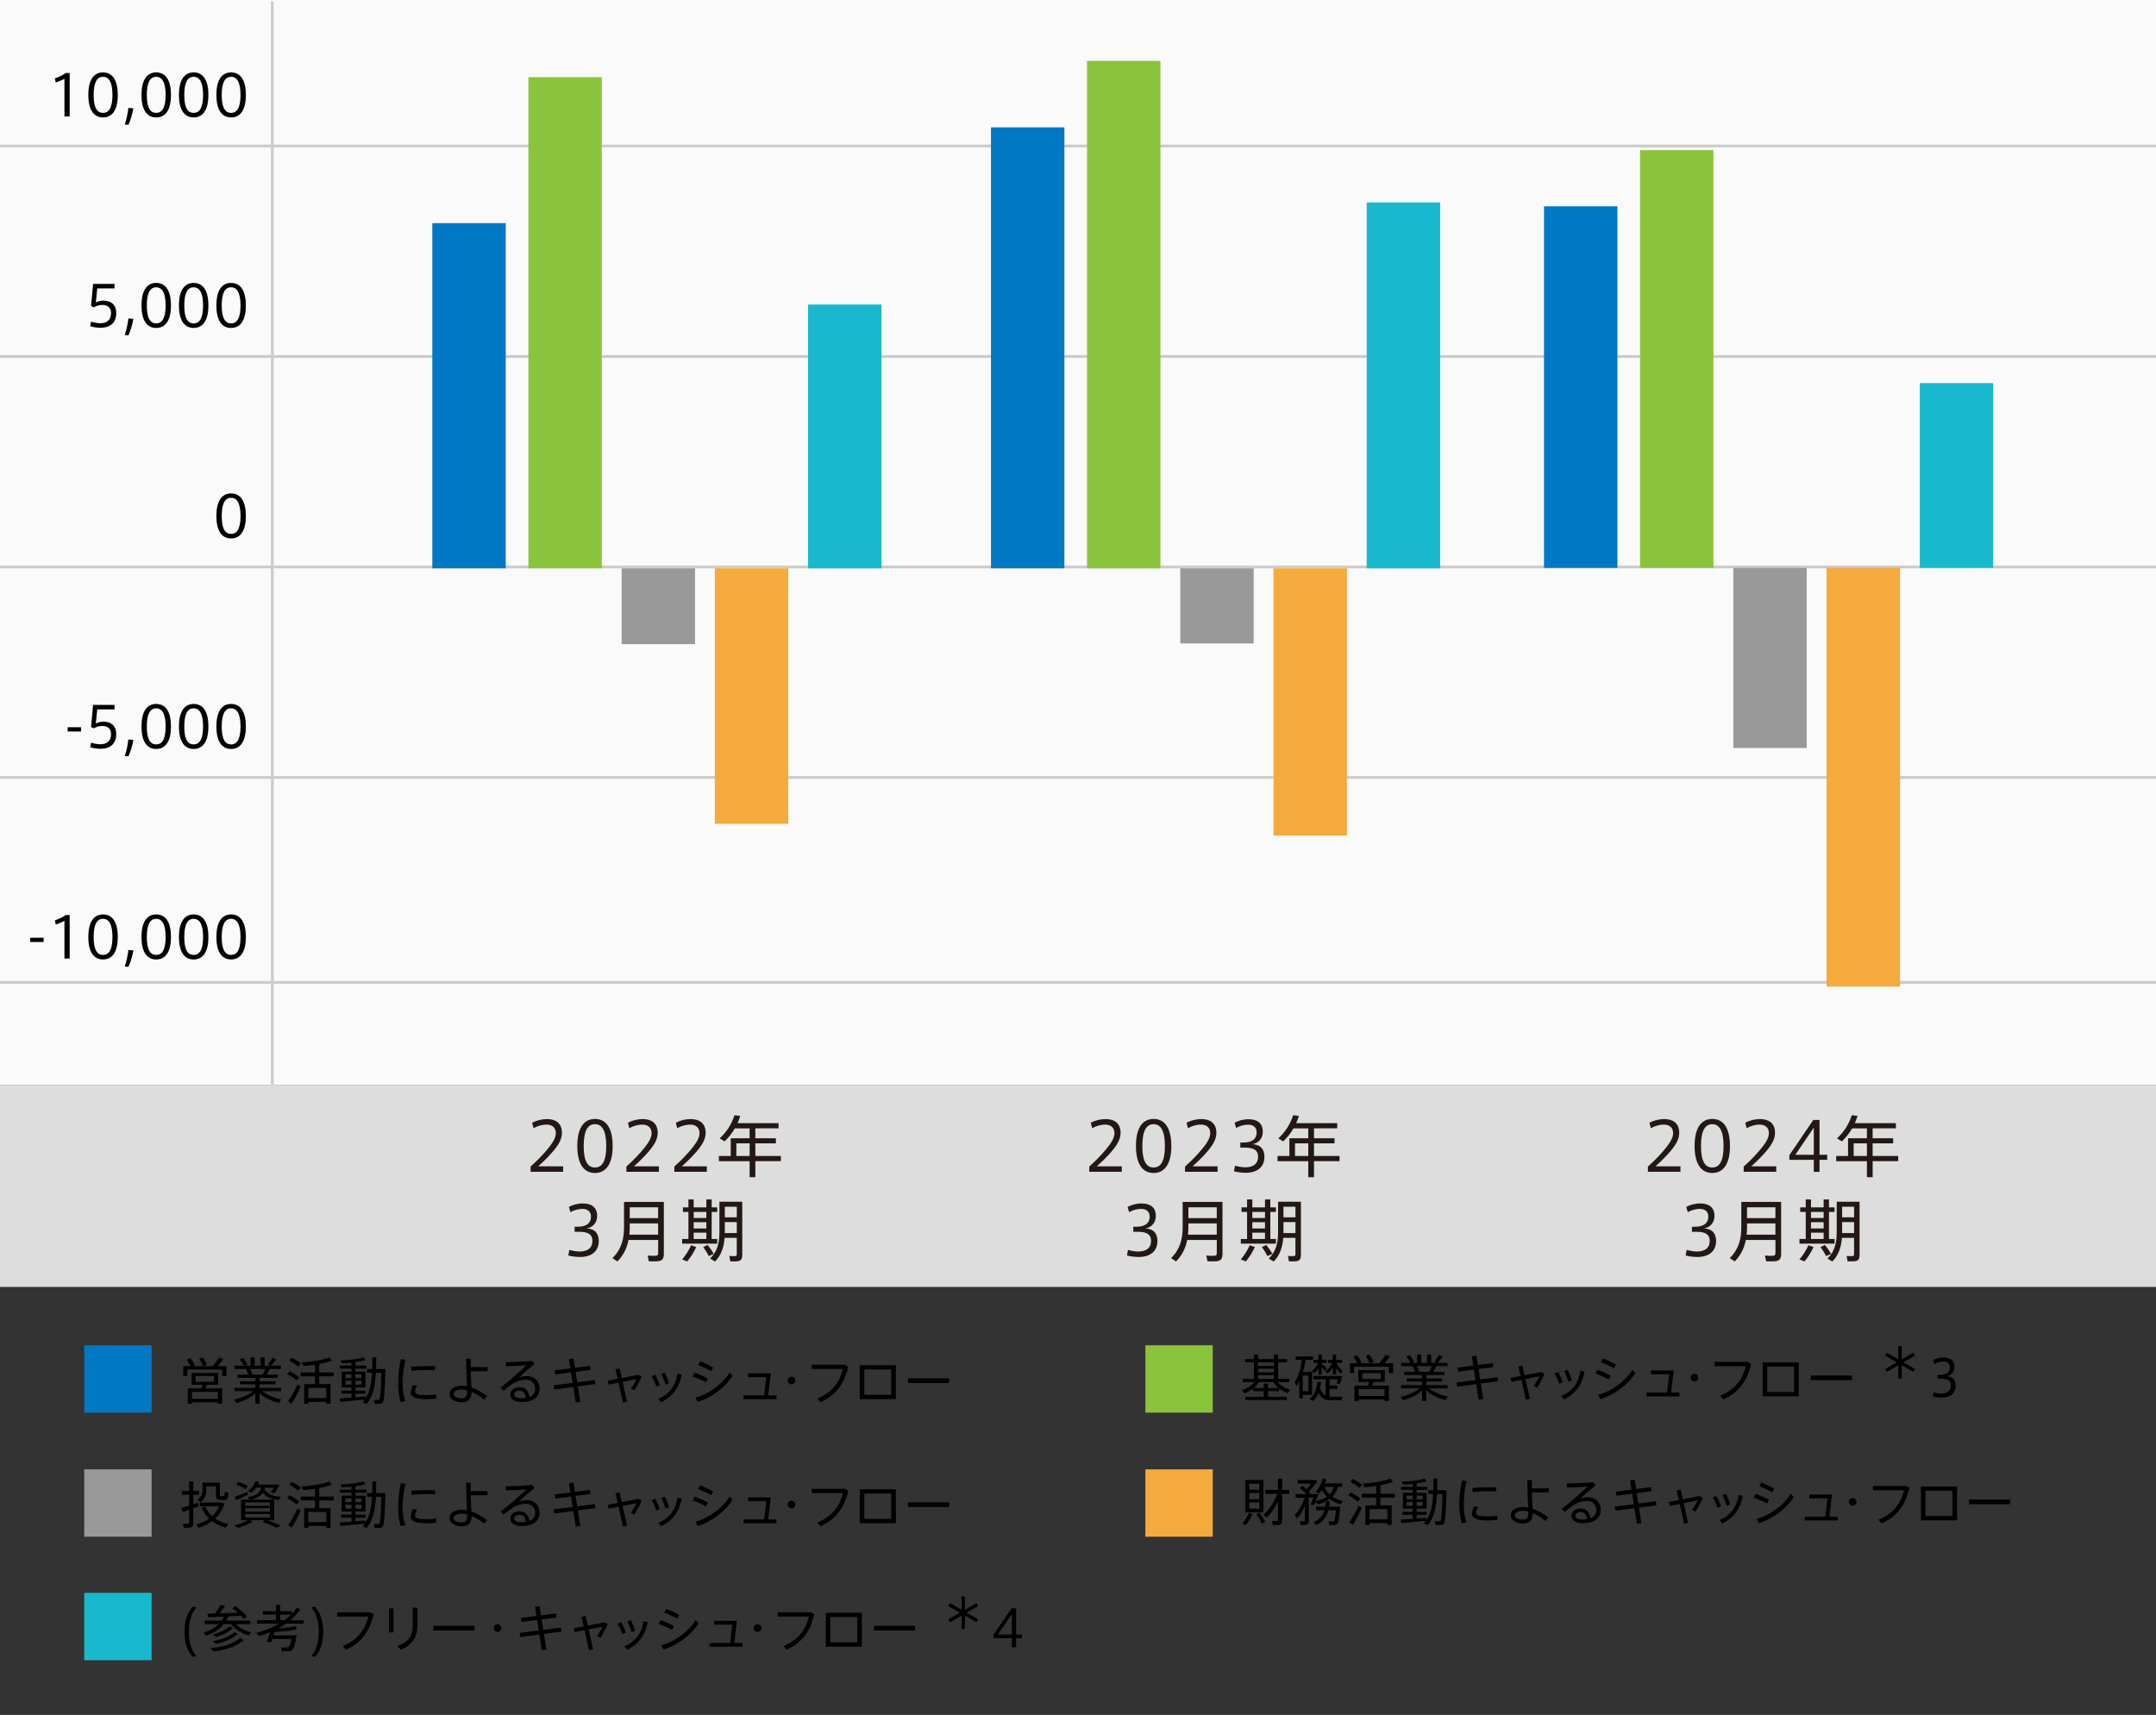 <?xml version="1.0" encoding="UTF-8"?>
<svg xmlns="http://www.w3.org/2000/svg" viewBox="0 0 768 611">
  <rect x="0" y="0" width="768" height="611" fill="#333333" stroke="none"/>
  <defs>
    <style>
      .cls-1 {
        fill: #0078c3;
      }

      .cls-1, .cls-2, .cls-3, .cls-4, .cls-5, .cls-6, .cls-7, .cls-8, .cls-9 {
        stroke-width: 0px;
      }

      .cls-2 {
        fill: #000;
      }

      .cls-3 {
        fill: #ddd;
      }

      .cls-4 {
        fill: #999;
      }

      .cls-5 {
        fill: #231815;
      }

      .cls-10 {
        fill: none;
        stroke: #ccc;
        stroke-miterlimit: 10;
      }

      .cls-6 {
        fill: #fafafa;
      }

      .cls-7 {
        fill: #f5aa3c;
      }

      .cls-8 {
        fill: #8cc33c;
      }

      .cls-9 {
        fill: #19b9cd;
      }
    </style>
  </defs>
  <g id="_レイヤー_3" data-name="レイヤー 3">
    <rect class="cls-6" y="0" width="768" height="386.5"/>
    <line class="cls-10" x1="97" y1=".5" x2="97" y2="423.5"/>
    <line class="cls-10" y1="202" x2="768" y2="202"/>
    <line class="cls-10" y1="127" x2="768" y2="127"/>
    <line class="cls-10" y1="52" x2="768" y2="52"/>
    <line class="cls-10" y1="277" x2="768" y2="277"/>
    <line class="cls-10" y1="350" x2="768" y2="350"/>
    <rect class="cls-3" y="386.5" width="768" height="72"/>
  </g>
  <g id="_240422" data-name="240422">
    <g>
      <path class="cls-2" d="M19.86,29.38l-.32-1.44c1.28-.46,3.06-1.28,3.86-1.92h1.42v15.48h-1.86v-13.42c-.68.38-1.96.94-3.1,1.3Z"/>
      <path class="cls-2" d="M41.96,33.86c0,4.86-1.68,7.98-5.26,7.98s-5.24-3.12-5.24-8,1.64-8.04,5.24-8.04,5.26,3.12,5.26,8.04v.02ZM33.36,33.86c0,4.58,1.26,6.36,3.34,6.36s3.36-1.78,3.36-6.38-1.3-6.48-3.36-6.48-3.34,1.82-3.34,6.48v.02Z"/>
      <path class="cls-2" d="M45.74,44.48l-1.3-.14c.62-1.72,1.14-4.3,1.28-5.88l1.78.14c-.24,1.68-1.06,4.42-1.76,5.88Z"/>
      <path class="cls-2" d="M60.9,33.86c0,4.86-1.68,7.98-5.26,7.98s-5.24-3.12-5.24-8,1.64-8.04,5.24-8.04,5.26,3.12,5.26,8.04v.02ZM52.3,33.86c0,4.58,1.26,6.36,3.34,6.36s3.36-1.78,3.36-6.38-1.3-6.48-3.36-6.48-3.34,1.82-3.34,6.48v.02Z"/>
      <path class="cls-2" d="M74.24,33.86c0,4.86-1.68,7.98-5.26,7.98s-5.24-3.12-5.24-8,1.64-8.04,5.24-8.04,5.26,3.12,5.26,8.04v.02ZM65.64,33.86c0,4.58,1.26,6.36,3.34,6.36s3.36-1.78,3.36-6.38-1.3-6.48-3.36-6.48-3.34,1.82-3.34,6.48v.02Z"/>
      <path class="cls-2" d="M87.58,33.86c0,4.86-1.68,7.98-5.26,7.98s-5.24-3.12-5.24-8,1.64-8.04,5.24-8.04,5.26,3.12,5.26,8.04v.02ZM78.98,33.86c0,4.58,1.26,6.36,3.34,6.36s3.36-1.78,3.36-6.38-1.3-6.48-3.36-6.48-3.34,1.82-3.34,6.48v.02Z"/>
      <path class="cls-2" d="M36.84,107.1c2.44,0,4.56,1.2,4.56,4.48,0,3.52-2.28,5.2-5.56,5.2-1.02,0-2.64-.2-3.68-.54l.28-1.66c.98.36,2.32.58,3.4.58,1.98,0,3.72-.98,3.72-3.6,0-2.18-1.5-2.92-3.16-2.92-1.08,0-2.14.34-2.98.86l-.98-.46.72-7.9h7.64v1.6h-6.16l-.5,5.02c.82-.44,1.88-.66,2.7-.66Z"/>
      <path class="cls-2" d="M45.74,119.48l-1.3-.14c.62-1.72,1.14-4.3,1.28-5.88l1.78.14c-.24,1.68-1.06,4.42-1.76,5.88Z"/>
      <path class="cls-2" d="M60.9,108.86c0,4.86-1.68,7.98-5.26,7.98s-5.24-3.12-5.24-8,1.64-8.04,5.24-8.04,5.26,3.12,5.26,8.04v.02ZM52.3,108.86c0,4.58,1.26,6.36,3.34,6.36s3.36-1.78,3.36-6.38-1.3-6.48-3.36-6.48-3.34,1.82-3.34,6.48v.02Z"/>
      <path class="cls-2" d="M74.24,108.86c0,4.86-1.68,7.98-5.26,7.98s-5.24-3.12-5.24-8,1.64-8.04,5.24-8.04,5.26,3.12,5.26,8.04v.02ZM65.64,108.86c0,4.58,1.26,6.36,3.34,6.36s3.36-1.78,3.36-6.38-1.3-6.48-3.36-6.48-3.34,1.82-3.34,6.48v.02Z"/>
      <path class="cls-2" d="M87.58,108.86c0,4.86-1.68,7.98-5.26,7.98s-5.24-3.12-5.24-8,1.64-8.04,5.24-8.04,5.26,3.12,5.26,8.04v.02ZM78.98,108.86c0,4.58,1.26,6.36,3.34,6.36s3.36-1.78,3.36-6.38-1.3-6.48-3.36-6.48-3.34,1.82-3.34,6.48v.02Z"/>
      <path class="cls-2" d="M87.58,183.86c0,4.86-1.68,7.98-5.26,7.98s-5.24-3.12-5.24-8,1.64-8.04,5.24-8.04,5.26,3.12,5.26,8.04v.02ZM78.98,183.86c0,4.58,1.26,6.36,3.34,6.36s3.36-1.78,3.36-6.38-1.3-6.48-3.36-6.48-3.34,1.82-3.34,6.48v.02Z"/>
      <path class="cls-2" d="M28.88,259.1v1.52h-4.78v-1.52h4.78Z"/>
      <path class="cls-2" d="M36.84,257.1c2.44,0,4.56,1.2,4.56,4.48,0,3.52-2.28,5.2-5.56,5.2-1.02,0-2.64-.2-3.68-.54l.28-1.66c.98.36,2.32.58,3.4.58,1.98,0,3.72-.98,3.72-3.6,0-2.18-1.5-2.92-3.16-2.92-1.08,0-2.14.34-2.98.86l-.98-.46.72-7.9h7.64v1.6h-6.16l-.5,5.02c.82-.44,1.88-.66,2.7-.66Z"/>
      <path class="cls-2" d="M45.74,269.48l-1.3-.14c.62-1.72,1.14-4.3,1.28-5.88l1.78.14c-.24,1.68-1.06,4.42-1.76,5.88Z"/>
      <path class="cls-2" d="M60.9,258.86c0,4.86-1.68,7.98-5.26,7.98s-5.24-3.12-5.24-8,1.64-8.04,5.24-8.04,5.26,3.12,5.26,8.04v.02ZM52.3,258.86c0,4.58,1.26,6.36,3.34,6.36s3.36-1.78,3.36-6.38-1.3-6.48-3.36-6.48-3.34,1.82-3.34,6.48v.02Z"/>
      <path class="cls-2" d="M74.24,258.86c0,4.86-1.68,7.98-5.26,7.98s-5.24-3.12-5.24-8,1.64-8.04,5.24-8.04,5.26,3.12,5.26,8.04v.02ZM65.64,258.86c0,4.58,1.26,6.36,3.34,6.36s3.36-1.78,3.36-6.38-1.3-6.48-3.36-6.48-3.34,1.82-3.34,6.48v.02Z"/>
      <path class="cls-2" d="M87.58,258.86c0,4.86-1.68,7.98-5.26,7.98s-5.24-3.12-5.24-8,1.64-8.04,5.24-8.04,5.26,3.12,5.26,8.04v.02ZM78.98,258.86c0,4.58,1.26,6.36,3.34,6.36s3.36-1.78,3.36-6.38-1.3-6.48-3.36-6.48-3.34,1.82-3.34,6.48v.02Z"/>
      <path class="cls-2" d="M15.54,334.1v1.52h-4.78v-1.52h4.78Z"/>
      <path class="cls-2" d="M19.86,329.38l-.32-1.44c1.28-.46,3.06-1.28,3.86-1.92h1.42v15.48h-1.86v-13.42c-.68.38-1.96.94-3.1,1.3Z"/>
      <path class="cls-2" d="M41.96,333.86c0,4.86-1.68,7.98-5.26,7.98s-5.24-3.12-5.24-8,1.64-8.04,5.24-8.04,5.26,3.12,5.26,8.04v.02ZM33.36,333.86c0,4.58,1.26,6.36,3.34,6.36s3.36-1.78,3.36-6.38-1.3-6.48-3.36-6.48-3.34,1.82-3.34,6.48v.02Z"/>
      <path class="cls-2" d="M45.74,344.48l-1.3-.14c.62-1.72,1.14-4.3,1.28-5.88l1.78.14c-.24,1.68-1.06,4.42-1.76,5.88Z"/>
      <path class="cls-2" d="M60.9,333.86c0,4.86-1.68,7.98-5.26,7.98s-5.24-3.12-5.24-8,1.64-8.04,5.24-8.04,5.26,3.12,5.26,8.04v.02ZM52.3,333.86c0,4.58,1.26,6.36,3.34,6.36s3.36-1.78,3.36-6.38-1.3-6.48-3.36-6.48-3.34,1.82-3.34,6.48v.02Z"/>
      <path class="cls-2" d="M74.24,333.86c0,4.86-1.68,7.98-5.26,7.98s-5.24-3.12-5.24-8,1.64-8.04,5.24-8.04,5.26,3.12,5.26,8.04v.02ZM65.64,333.86c0,4.58,1.26,6.36,3.34,6.36s3.36-1.78,3.36-6.38-1.3-6.48-3.36-6.48-3.34,1.82-3.34,6.48v.02Z"/>
      <path class="cls-2" d="M87.58,333.86c0,4.86-1.68,7.98-5.26,7.98s-5.24-3.12-5.24-8,1.64-8.04,5.24-8.04,5.26,3.12,5.26,8.04v.02ZM78.98,333.86c0,4.58,1.26,6.36,3.34,6.36s3.36-1.78,3.36-6.38-1.3-6.48-3.36-6.48-3.34,1.82-3.34,6.48v.02Z"/>
    </g>
    <g>
      <rect class="cls-4" x="420.43" y="202.5" width="26.15" height="26.75"/>
      <rect class="cls-7" x="453.64" y="202.5" width="26.15" height="95.2"/>
      <rect class="cls-9" x="486.85" y="72.12" width="26.15" height="130.38"/>
      <rect class="cls-8" x="387.21" y="21.68" width="26.15" height="180.83"/>
      <rect class="cls-1" x="353" y="45.38" width="26.15" height="157.12"/>
    </g>
    <g>
      <rect class="cls-4" x="221.43" y="202.5" width="26.15" height="27"/>
      <rect class="cls-7" x="254.64" y="202.5" width="26.15" height="91"/>
      <rect class="cls-9" x="287.85" y="108.5" width="26.15" height="94"/>
      <rect class="cls-8" x="188.21" y="27.5" width="26.15" height="175"/>
      <rect class="cls-1" x="154" y="79.5" width="26.15" height="123"/>
    </g>
    <rect class="cls-4" x="617.43" y="202.33" width="26.15" height="64.17"/>
    <rect class="cls-7" x="650.64" y="202.33" width="26.15" height="149.17"/>
    <rect class="cls-9" x="683.85" y="136.5" width="26.15" height="65.83"/>
    <rect class="cls-8" x="584.21" y="53.5" width="26.15" height="148.83"/>
    <rect class="cls-1" x="550" y="73.5" width="26.15" height="128.83"/>
    <g>
      <path class="cls-5" d="M197.99,403.72c0-1.87-1.2-3.05-3.34-3.05-1.51,0-3.19.5-4.61,1.27l-.48-1.94c1.46-.79,3.5-1.3,5.23-1.3,2.98,0,5.38,1.32,5.38,4.92,0,2.23-1.13,4.42-4.2,7.75-1.75,1.9-3.17,3.17-4.27,4.18h8.9v1.94h-11.59v-1.87c1.34-1.2,2.78-2.54,4.78-4.75,3-3.36,4.2-5.38,4.2-7.13v-.02Z"/>
      <path class="cls-5" d="M218.24,408.33c0,5.83-2.02,9.58-6.31,9.58s-6.29-3.74-6.29-9.6,1.97-9.65,6.29-9.65,6.31,3.74,6.31,9.65v.02ZM207.92,408.33c0,5.5,1.51,7.63,4.01,7.63s4.03-2.14,4.03-7.66-1.56-7.78-4.03-7.78-4.01,2.18-4.01,7.78v.02Z"/>
      <path class="cls-5" d="M232.11,403.72c0-1.87-1.2-3.05-3.34-3.05-1.51,0-3.19.5-4.61,1.27l-.48-1.94c1.46-.79,3.5-1.3,5.23-1.3,2.98,0,5.38,1.32,5.38,4.92,0,2.23-1.13,4.42-4.2,7.75-1.75,1.9-3.17,3.17-4.27,4.18h8.9v1.94h-11.59v-1.87c1.34-1.2,2.78-2.54,4.78-4.75,3-3.36,4.2-5.38,4.2-7.13v-.02Z"/>
      <path class="cls-5" d="M249.18,403.72c0-1.87-1.2-3.05-3.34-3.05-1.51,0-3.19.5-4.61,1.27l-.48-1.94c1.46-.79,3.5-1.3,5.23-1.3,2.98,0,5.38,1.32,5.38,4.92,0,2.23-1.13,4.42-4.2,7.75-1.75,1.9-3.17,3.17-4.27,4.18h8.9v1.94h-11.59v-1.87c1.34-1.2,2.78-2.54,4.78-4.75,3-3.36,4.2-5.38,4.2-7.13v-.02Z"/>
      <path class="cls-5" d="M269.07,413.71v5.71h-2.04v-5.71h-10.95v-1.85h4.22v-6.31h6.72v-3.53h-5.26c-1.03,1.78-2.28,3.34-3.67,4.63l-1.73-1.06c2.33-2.14,4.22-4.92,5.28-8.26l2.04.24c-.26.89-.6,1.75-.96,2.59h14.62v1.85h-8.28v3.53h7.32v1.8h-7.32v4.51h9.1v1.85h-9.1ZM267.03,411.86v-4.51h-4.73v4.51h4.73Z"/>
      <path class="cls-5" d="M213.29,442.2c0,2.98-1.87,5.64-6.77,5.64-1.08,0-2.86-.19-4.08-.53l.38-2.02c1.01.36,2.59.6,3.65.6,2.5,0,4.56-.98,4.56-3.84,0-2.11-1.39-3.19-4.66-3.19h-1.68v-1.8h1.13c3.14,0,4.7-1.34,4.7-3.58,0-1.73-1.08-2.78-3.05-2.78-1.37,0-3,.43-4.27,1.18l-.55-1.87c1.18-.7,3.14-1.25,4.92-1.25,2.93,0,5.14,1.18,5.14,4.49,0,2.33-1.51,4.08-3.74,4.39,3.07.19,4.32,1.94,4.32,4.56Z"/>
      <path class="cls-5" d="M223.89,441.79c-.55,2.81-1.75,5.4-3.96,7.63l-1.78-1.18c3.22-3.1,4.13-6.84,4.13-10.95v-9.07h14.19v18.53c0,1.51-.43,2.35-1.87,2.57-.7.1-2.3.1-3.48.05-.14-.84-.29-1.44-.43-2.02,1.03.07,2.45.1,2.93.05.65-.05.82-.38.82-.96v-4.66h-10.54ZM234.43,439.89v-4.01h-10.1v1.42c0,.86-.05,1.73-.14,2.59h10.25ZM234.43,433.99v-3.84h-10.1v3.84h10.1Z"/>
      <path class="cls-5" d="M245.23,441.43v-9.65h-1.97v-1.61h1.97v-2.83h1.87v2.83h4.51v-2.83h1.9v2.83h1.99v1.61h-1.99v9.65h1.99v1.66h-12.51v-1.66h2.23ZM248.01,444.28c-.79,1.8-2.04,3.74-3.22,5.14l-1.8-.72c1.18-1.37,2.4-3.22,3.19-5.04l1.82.62ZM251.61,433.96v-2.18h-4.51v2.18h4.51ZM251.61,437.68v-2.23h-4.51v2.23h4.51ZM251.61,441.43v-2.26h-4.51v2.26h4.51ZM252.07,443.56c.94,1.15,1.63,2.18,2.18,3.17l-1.78.79c-.48-1.01-1.13-2.06-1.97-3.22l1.56-.74ZM258.12,441.04c-.26,3.26-1.18,6.14-3.41,8.42l-1.75-1.06c2.64-2.57,3.31-5.71,3.31-9.46v-10.78h8.14v18.96c0,1.27-.34,2.02-1.54,2.21-.55.1-1.78.1-2.74.05l-.34-1.9c.72.05,1.7.07,2.06.05.48-.05.6-.29.6-.72v-5.79h-4.34ZM262.46,433.7v-3.77h-4.27v3.77h4.27ZM262.46,439.32v-3.91h-4.27v3.91h4.27Z"/>
    </g>
    <g>
      <path class="cls-5" d="M595.99,403.72c0-1.87-1.2-3.05-3.34-3.05-1.51,0-3.19.5-4.61,1.27l-.48-1.94c1.46-.79,3.5-1.3,5.23-1.3,2.98,0,5.38,1.32,5.38,4.92,0,2.23-1.13,4.42-4.2,7.75-1.75,1.9-3.17,3.17-4.27,4.18h8.9v1.94h-11.59v-1.87c1.34-1.2,2.78-2.54,4.78-4.75,3-3.36,4.2-5.38,4.2-7.13v-.02Z"/>
      <path class="cls-5" d="M616.24,408.33c0,5.83-2.02,9.58-6.31,9.58s-6.29-3.74-6.29-9.6,1.97-9.65,6.29-9.65,6.31,3.74,6.31,9.65v.02ZM605.92,408.33c0,5.5,1.51,7.63,4.01,7.63s4.03-2.14,4.03-7.66-1.56-7.78-4.03-7.78-4.01,2.18-4.01,7.78v.02Z"/>
      <path class="cls-5" d="M630.11,403.72c0-1.87-1.2-3.05-3.34-3.05-1.51,0-3.19.5-4.61,1.27l-.48-1.94c1.46-.79,3.5-1.3,5.23-1.3,2.98,0,5.38,1.32,5.38,4.92,0,2.23-1.13,4.42-4.2,7.75-1.75,1.9-3.17,3.17-4.27,4.18h8.9v1.94h-11.59v-1.87c1.34-1.2,2.78-2.54,4.78-4.75,3-3.36,4.2-5.38,4.2-7.13v-.02Z"/>
      <path class="cls-5" d="M648.14,411.43h2.74v1.8h-2.74v4.27h-2.04v-4.27h-8.71v-1.66l8.54-12.55h2.21v12.41ZM646.1,411.43v-9.7l-6.58,9.7h6.58Z"/>
      <path class="cls-5" d="M667.07,413.71v5.71h-2.04v-5.71h-10.95v-1.85h4.22v-6.31h6.72v-3.53h-5.26c-1.03,1.78-2.28,3.34-3.67,4.63l-1.73-1.06c2.33-2.14,4.22-4.92,5.28-8.26l2.04.24c-.26.89-.6,1.75-.96,2.59h14.62v1.85h-8.28v3.53h7.32v1.8h-7.32v4.51h9.1v1.85h-9.1ZM665.03,411.86v-4.51h-4.73v4.51h4.73Z"/>
      <path class="cls-5" d="M611.29,442.2c0,2.98-1.87,5.64-6.77,5.64-1.08,0-2.86-.19-4.08-.53l.38-2.02c1.01.36,2.59.6,3.65.6,2.5,0,4.56-.98,4.56-3.84,0-2.11-1.39-3.19-4.66-3.19h-1.68v-1.8h1.13c3.14,0,4.71-1.34,4.71-3.58,0-1.73-1.08-2.78-3.05-2.78-1.37,0-3,.43-4.27,1.18l-.55-1.87c1.18-.7,3.14-1.25,4.92-1.25,2.93,0,5.14,1.18,5.14,4.49,0,2.33-1.51,4.08-3.74,4.39,3.07.19,4.32,1.94,4.32,4.56Z"/>
      <path class="cls-5" d="M621.89,441.79c-.55,2.81-1.75,5.4-3.96,7.63l-1.78-1.18c3.22-3.1,4.13-6.84,4.13-10.95v-9.07h14.19v18.53c0,1.51-.43,2.35-1.87,2.57-.7.1-2.3.1-3.48.05-.14-.84-.29-1.44-.43-2.02,1.03.07,2.45.1,2.93.05.65-.05.82-.38.82-.96v-4.66h-10.54ZM632.43,439.89v-4.01h-10.11v1.42c0,.86-.05,1.73-.14,2.59h10.25ZM632.43,433.99v-3.84h-10.11v3.84h10.11Z"/>
      <path class="cls-5" d="M643.23,441.43v-9.65h-1.97v-1.61h1.97v-2.83h1.87v2.83h4.51v-2.83h1.9v2.83h1.99v1.61h-1.99v9.65h1.99v1.66h-12.5v-1.66h2.23ZM646.01,444.28c-.79,1.8-2.04,3.74-3.22,5.14l-1.8-.72c1.18-1.37,2.4-3.22,3.19-5.04l1.82.62ZM649.61,433.96v-2.18h-4.51v2.18h4.51ZM649.61,437.68v-2.23h-4.51v2.23h4.51ZM649.61,441.43v-2.26h-4.51v2.26h4.51ZM650.07,443.56c.94,1.15,1.63,2.18,2.18,3.17l-1.78.79c-.48-1.01-1.13-2.06-1.97-3.22l1.56-.74ZM656.12,441.04c-.26,3.26-1.18,6.14-3.41,8.42l-1.75-1.06c2.64-2.57,3.31-5.71,3.31-9.46v-10.78h8.14v18.96c0,1.27-.34,2.02-1.54,2.21-.55.1-1.78.1-2.74.05l-.34-1.9c.72.05,1.71.07,2.06.05.48-.05.6-.29.6-.72v-5.79h-4.34ZM660.46,433.7v-3.77h-4.27v3.77h4.27ZM660.46,439.32v-3.91h-4.27v3.91h4.27Z"/>
    </g>
    <g>
      <path class="cls-5" d="M396.99,403.72c0-1.87-1.2-3.05-3.34-3.05-1.51,0-3.19.5-4.61,1.27l-.48-1.94c1.46-.79,3.5-1.3,5.23-1.3,2.98,0,5.38,1.32,5.38,4.92,0,2.23-1.13,4.42-4.2,7.75-1.75,1.9-3.17,3.17-4.27,4.18h8.9v1.94h-11.59v-1.87c1.34-1.2,2.78-2.54,4.78-4.75,3-3.36,4.2-5.38,4.2-7.13v-.02Z"/>
      <path class="cls-5" d="M417.24,408.33c0,5.83-2.02,9.58-6.31,9.58s-6.29-3.74-6.29-9.6,1.97-9.65,6.29-9.65,6.31,3.74,6.31,9.65v.02ZM406.92,408.33c0,5.5,1.51,7.63,4.01,7.63s4.03-2.14,4.03-7.66-1.56-7.78-4.03-7.78-4.01,2.18-4.01,7.78v.02Z"/>
      <path class="cls-5" d="M431.11,403.72c0-1.87-1.2-3.05-3.34-3.05-1.51,0-3.19.5-4.61,1.27l-.48-1.94c1.46-.79,3.5-1.3,5.23-1.3,2.98,0,5.38,1.32,5.38,4.92,0,2.23-1.13,4.42-4.2,7.75-1.75,1.9-3.17,3.17-4.27,4.18h8.9v1.94h-11.59v-1.87c1.34-1.2,2.78-2.54,4.78-4.75,3-3.36,4.2-5.38,4.2-7.13v-.02Z"/>
      <path class="cls-5" d="M450.41,412.2c0,2.98-1.87,5.64-6.77,5.64-1.08,0-2.86-.19-4.08-.53l.38-2.02c1.01.36,2.59.6,3.65.6,2.5,0,4.56-.98,4.56-3.84,0-2.11-1.39-3.19-4.66-3.19h-1.68v-1.8h1.13c3.14,0,4.7-1.34,4.7-3.58,0-1.73-1.08-2.78-3.05-2.78-1.37,0-3,.43-4.27,1.18l-.55-1.87c1.18-.7,3.14-1.25,4.92-1.25,2.93,0,5.14,1.18,5.14,4.49,0,2.33-1.51,4.08-3.74,4.39,3.07.19,4.32,1.94,4.32,4.56Z"/>
      <path class="cls-5" d="M468.07,413.71v5.71h-2.04v-5.71h-10.95v-1.85h4.22v-6.31h6.72v-3.53h-5.26c-1.03,1.78-2.28,3.34-3.67,4.63l-1.73-1.06c2.33-2.14,4.22-4.92,5.28-8.26l2.04.24c-.26.89-.6,1.75-.96,2.59h14.62v1.85h-8.28v3.53h7.32v1.8h-7.32v4.51h9.1v1.85h-9.1ZM466.03,411.86v-4.51h-4.73v4.51h4.73Z"/>
      <path class="cls-5" d="M412.29,442.2c0,2.98-1.87,5.64-6.77,5.64-1.08,0-2.86-.19-4.08-.53l.38-2.02c1.01.36,2.59.6,3.65.6,2.5,0,4.56-.98,4.56-3.84,0-2.11-1.39-3.19-4.66-3.19h-1.68v-1.8h1.13c3.14,0,4.71-1.34,4.71-3.58,0-1.73-1.08-2.78-3.05-2.78-1.37,0-3,.43-4.27,1.18l-.55-1.87c1.18-.7,3.14-1.25,4.92-1.25,2.93,0,5.14,1.18,5.14,4.49,0,2.33-1.51,4.08-3.74,4.39,3.07.19,4.32,1.94,4.32,4.56Z"/>
      <path class="cls-5" d="M422.89,441.79c-.55,2.81-1.75,5.4-3.96,7.63l-1.78-1.18c3.22-3.1,4.13-6.84,4.13-10.95v-9.07h14.19v18.53c0,1.51-.43,2.35-1.87,2.57-.7.1-2.3.1-3.48.05-.14-.84-.29-1.44-.43-2.02,1.03.07,2.45.1,2.93.05.65-.05.82-.38.82-.96v-4.66h-10.54ZM433.43,439.89v-4.01h-10.11v1.42c0,.86-.05,1.73-.14,2.59h10.25ZM433.43,433.99v-3.84h-10.11v3.84h10.11Z"/>
      <path class="cls-5" d="M444.23,441.43v-9.65h-1.97v-1.61h1.97v-2.83h1.87v2.83h4.51v-2.83h1.9v2.83h1.99v1.61h-1.99v9.65h1.99v1.66h-12.5v-1.66h2.23ZM447.01,444.28c-.79,1.8-2.04,3.74-3.22,5.14l-1.8-.72c1.18-1.37,2.4-3.22,3.19-5.04l1.82.62ZM450.61,433.96v-2.18h-4.51v2.18h4.51ZM450.61,437.68v-2.23h-4.51v2.23h4.51ZM450.61,441.43v-2.26h-4.51v2.26h4.51ZM451.07,443.56c.94,1.15,1.63,2.18,2.18,3.17l-1.78.79c-.48-1.01-1.13-2.06-1.97-3.22l1.56-.74ZM457.12,441.04c-.26,3.26-1.18,6.14-3.41,8.42l-1.75-1.06c2.64-2.57,3.31-5.71,3.31-9.46v-10.78h8.14v18.96c0,1.27-.34,2.02-1.54,2.21-.55.1-1.78.1-2.74.05l-.34-1.9c.72.05,1.71.07,2.06.05.48-.05.6-.29.6-.72v-5.79h-4.34ZM461.46,433.7v-3.77h-4.27v3.77h4.27ZM461.46,439.32v-3.91h-4.27v3.91h4.27Z"/>
    </g>
    <rect class="cls-1" x="30" y="479.3" width="24" height="24"/>
    <g>
      <path class="cls-2" d="M67.89,486.73c-.31-.72-.77-1.48-1.37-2.25l1.21-.65c.79.94,1.33,1.78,1.69,2.59l-.67.31h3.49c-.23-.81-.68-1.66-1.28-2.56l1.24-.61c.7.95,1.21,1.84,1.51,2.68l-1.21.49h3.22c.94-1.08,1.84-2.27,2.32-3.12l1.48.7c-.49.7-1.19,1.57-1.96,2.41h3.11v3.49h-1.55v-2.27h-12.35v2.27h-1.48v-3.49h2.57ZM68.39,499.6v.54h-1.49v-5.49h4.75c.18-.45.32-.88.45-1.28h-3.84v-4.23h9.44v4.23h-3.96c-.16.4-.36.83-.56,1.28h5.96v5.49h-1.55v-.54h-9.2ZM77.59,498.36v-2.45h-9.2v2.45h9.2ZM69.71,492.29h6.5v-2.07h-6.5v2.07Z"/>
      <path class="cls-2" d="M100.19,498.59l-.9,1.26c-2.43-.67-5.04-1.85-6.81-3.46v3.73h-1.53v-3.66c-1.75,1.58-4.32,2.75-6.68,3.42l-.88-1.22c2.41-.52,5.08-1.6,6.72-3.02h-6.59v-1.17h7.44v-1.28h-5.44v-1.08h5.44v-1.21h-6.32v-1.15h3.85c-.22-.63-.5-1.37-.86-2.02h-4.1v-1.17h3.35c-.32-.67-.86-1.51-1.46-2.21l1.15-.58c.67.79,1.22,1.67,1.57,2.36-.38.18-.67.31-.92.43h2.05v-2.99h1.44v2.99h2.09v-2.99h1.46v2.99h2.11l-.92-.45c.63-.83,1.28-1.71,1.6-2.36l1.31.56c-.45.65-1.12,1.5-1.82,2.25h3.53v1.17h-3.96c-.31.61-.7,1.31-1.13,2.02h4v1.15h-6.48v1.21h5.65v1.08h-5.65v1.28h7.58v1.17h-6.61c1.66,1.4,4.32,2.45,6.73,2.95ZM93.51,489.75c.38-.67.72-1.41.99-2.02h-5.37c.34.7.63,1.44.81,2.02h3.57Z"/>
      <path class="cls-2" d="M105.6,491.82c-.81-.77-1.93-1.55-3.29-2.25l.83-1.04c1.46.72,2.61,1.46,3.46,2.23l-.99,1.06ZM103.91,500.1l-1.28-.92c.99-1.35,2.48-4.03,3.37-5.98l1.08.88c-.85,1.94-2.23,4.57-3.17,6.01ZM106.21,486.91c-.77-.74-1.85-1.46-3.17-2.14l.83-1.06c1.4.68,2.52,1.39,3.35,2.11l-1.01,1.1ZM109.83,499.47v.67h-1.48v-7h3.85v-2.77h-5.08v-1.37h5.08v-2.77c-1.49.22-2.97.38-4.23.43l-.5-1.31c3.17-.07,7.63-.86,9.9-1.75l.76,1.22c-1.13.41-2.72.81-4.41,1.13v3.04h5.15v1.37h-5.15v2.77h4.02v7h-1.51v-.67h-6.39ZM116.22,498.12v-3.64h-6.39v3.64h6.39Z"/>
      <path class="cls-2" d="M125.2,497.91v-1.4h-3.62v-1.06h3.62v-1.13h-3.49v-5.65h3.49v-1.06h-4.12v-1.08h4.12v-1.03c-1.21.13-2.39.2-3.4.2l-.47-1.08c2.58.04,6.27-.4,8.14-1.03l.72.99c-.94.29-2.21.54-3.56.74v1.21h3.91v1.08h-3.91v1.06h3.56v5.65h-3.56v1.13h3.55v1.06h-3.55v1.3c1.26-.09,2.5-.18,3.47-.27l.02.83c1.62-2.36,2.2-5.62,2.4-9.29h-1.76v-1.33h1.82c.04-1.35.05-2.74.05-4.16h1.4c0,1.41-.02,2.81-.07,4.16h3.33c-.2,7.31-.4,11.4-1.03,12.03-.27.25-.61.36-1.13.38-.4,0-1.26,0-1.76-.04l-.16-1.37c.43.04,1.17.05,1.51.04.2,0,.32-.04.41-.14.36-.4.56-3.53.7-9.56h-1.93c-.25,4.57-1.01,8.61-3.37,11.09l-1.35-.65c.27-.29.52-.59.76-.9-2.57.27-6.5.65-8.71.83l-.22-1.26c1.04-.05,2.59-.16,4.19-.27ZM123.06,491.01h2.14v-1.35h-2.14v1.35ZM123.06,493.3h2.14v-1.4h-2.14v1.4ZM128.78,491.01v-1.35h-2.16v1.35h2.16ZM128.78,493.3v-1.4h-2.16v1.4h2.16Z"/>
      <path class="cls-2" d="M141.85,492.72c0-2.92.4-6.03.97-8.52l1.62.29c-.65,2.38-1.01,5.37-1.01,8.21,0,2.47.23,4.65.97,6.41l-1.6.47c-.68-1.87-.95-4.19-.95-6.84v-.02ZM155.37,498.32c-1.13.11-2.41.18-3.48.18-3.21,0-5.58-.52-5.58-2.32,0-.68.25-1.58.81-2.75l1.4.27c-.49.94-.68,1.53-.68,2.04,0,1.03,1.44,1.33,4.02,1.33,1.13,0,2.38-.11,3.51-.27v1.53ZM152.33,486.69c.9,0,1.89.02,2.65.04l-.04,1.48c-.88-.07-2-.11-3.08-.11-1.76,0-3.73.11-5.28.27l-.09-1.44c1.67-.16,3.85-.23,5.82-.23h.02Z"/>
      <path class="cls-2" d="M173.68,487.07v1.46h-5.98c.05,2.11.14,4.27.2,5.78,1.94.68,3.98,1.82,5.62,3.1l-1.06,1.24c-1.31-1.13-2.92-2.12-4.5-2.79v.16c0,2.25-.95,3.58-3.48,3.58s-4.32-1.24-4.32-2.88c0-1.84,1.6-3.03,4.59-3.03.5,0,1.04.07,1.6.18-.11-2.65-.29-6.97-.31-9.76h1.64c-.02.49-.02.99-.02,1.55v1.4h6.01ZM164.57,495.08c-1.94,0-2.97.63-2.97,1.62,0,.81,1.03,1.5,2.83,1.5,1.49,0,1.98-.77,1.98-2.2v-.67c-.65-.16-1.26-.25-1.84-.25Z"/>
      <path class="cls-2" d="M189.57,484.85l.79,1.12c-1.67,1.39-4.2,3.58-5.58,4.88.92-.4,1.87-.59,2.97-.59,2.84,0,4.47,2.05,4.47,4.43,0,3.01-2.29,4.81-6.36,4.81-2.59,0-4.09-1.06-4.09-2.67,0-1.48,1.37-2.59,3.29-2.59,2.07,0,3.22,1.37,3.53,3.49,1.33-.52,2.05-1.49,2.05-3.01,0-1.73-1.24-3.17-3.35-3.17-.97,0-2.25.25-3.37.74-1.24.54-3.17,1.98-4.56,3.24l-1.03-1.19c2.68-1.98,7.11-5.91,9.18-7.89-1.69.14-5.29.31-7.29.34l-.09-1.48c2.4,0,7.08-.2,9.42-.47ZM185.09,495.48c-1.17,0-1.93.54-1.93,1.33s.85,1.35,2.56,1.35c.58,0,1.1-.04,1.57-.11-.14-1.53-.86-2.57-2.2-2.57Z"/>
      <path class="cls-2" d="M203.99,492.69l-.58-3.71-5.6.72-.23-1.46,5.6-.72-.5-3.28,1.62-.2.52,3.28,5.31-.68.22,1.44-5.31.68.59,3.71,6.23-.81.22,1.44-6.23.83.86,5.53-1.62.25-.86-5.56-6.79.88-.25-1.46,6.81-.88Z"/>
      <path class="cls-2" d="M220.03,491.25l-.77-3.42,1.44-.32.77,3.46,5.92-1.17,1.15.7c-.63,1.46-1.62,3.46-2.57,4.88l-1.22-.63c.76-1.04,1.55-2.49,1.91-3.37l-4.88.95,1.57,7.02-1.44.34-1.57-7.08-3.55.7-.29-1.37,3.53-.7Z"/>
      <path class="cls-2" d="M233.36,489.77c.67,1.08,1.31,2.58,1.67,3.71l-1.26.52c-.29-1.03-1.01-2.68-1.66-3.67l1.24-.56ZM242.8,489.72c-.72,4.43-3.35,8.12-7.35,9.85l-.92-1.24c3.96-1.55,6.19-4.77,6.81-8.91l1.46.31ZM236.8,489.03c.59,1.1,1.19,2.63,1.51,3.76l-1.28.52c-.23-1.04-.9-2.75-1.48-3.78l1.24-.5Z"/>
      <path class="cls-2" d="M252.19,491.16l-.76,1.31c-1.22-.7-3.22-1.57-4.72-2.09l.72-1.33c1.64.56,3.6,1.46,4.75,2.11ZM259.9,488.98l1.04,1.19c-2.47,4.01-7.53,7.85-12.44,9.31l-.81-1.53c4.81-1.22,9.81-4.95,12.21-8.97ZM254.05,487.23l-.76,1.28c-1.21-.74-3.13-1.64-4.61-2.2l.76-1.3c1.64.63,3.48,1.53,4.61,2.21Z"/>
      <path class="cls-2" d="M276.6,498.5h-11.74v-1.35h7.33l.76-6.52h-6.45v-1.35h8.08l-.92,7.87h2.94v1.35Z"/>
      <path class="cls-2" d="M281.93,493.23c-.74,0-1.35-.61-1.35-1.37s.61-1.37,1.37-1.37,1.37.61,1.37,1.37-.61,1.37-1.37,1.37h-.02Z"/>
      <path class="cls-2" d="M300.9,486.22l1.26.68c-1.3,5.74-4.23,10.21-9.89,12.66l-1.12-1.31c5.38-2.16,8.07-6,9.07-10.51h-11.09v-1.51h11.76Z"/>
      <path class="cls-2" d="M319.12,486.4v12.08h-12.86v-12.08h12.86ZM317.46,496.94v-9.02h-9.58v9.02h9.58Z"/>
      <path class="cls-2" d="M338.09,491.07v1.66h-14.66v-1.66h14.66Z"/>
    </g>
    <rect class="cls-4" x="30" y="523.5" width="24" height="24"/>
    <g>
      <path class="cls-2" d="M67.38,536.38v-3.82h-2.57v-1.39h2.57v-3.4h1.48v3.4h2.02v1.39h-2.02v3.37c.63-.18,1.22-.38,1.75-.54l.13,1.3c-.56.22-1.19.43-1.87.67v5.17c0,1.01-.27,1.62-1.24,1.76-.43.07-1.4.07-2.18.04-.27-1.35-.27-1.41-.27-1.46.61.04,1.42.04,1.69.02.41-.02.52-.23.52-.61v-4.39c-.92.31-1.78.59-2.43.81l-.34-1.51c.7-.18,1.71-.47,2.77-.79ZM75.58,540.16c1.08-.97,1.93-2.14,2.47-3.51h-6.84v-1.33h7.69l1.06.32c-.59,2.16-1.73,3.94-3.28,5.4,1.37.92,2.95,1.57,4.68,1.96l-.94,1.3c-1.8-.52-3.44-1.28-4.84-2.34-1.35.99-2.94,1.78-4.7,2.38l-.97-1.21c1.75-.5,3.29-1.21,4.57-2.11-1.1-1.04-2-2.3-2.66-3.8l1.3-.47c.58,1.35,1.42,2.48,2.47,3.4ZM77.59,528.21h.72v4.07c0,.63.07.76.4.76h.94c.32,0,.36-.09.38-1.51.07.02.14.04,1.33.22-.13,2.38-.38,2.65-1.58,2.68-.38,0-.92.02-1.22,0-1.35-.04-1.64-.41-1.64-2.14v-2.74h-3.42v1.37c0,1.58-.52,3.04-2.02,4.3l-1.21-.85c1.37-1.03,1.84-2.16,1.84-3.49v-2.67h5.49Z"/>
      <path class="cls-2" d="M94.39,541.62h-5.38l1.06.5c-1.4.86-3.42,1.67-5.2,2.2l-1.48-.83c1.71-.43,3.56-1.1,4.95-1.87h-2.47v-7.33h3.15l-.85-.9c3.37-.58,4.47-1.64,4.84-3.38h-1.76c-.49.68-1.06,1.3-1.66,1.82l-1.24-.58c1.15-.9,2.16-2.12,2.7-3.51l1.26.27c-.11.32-.25.63-.41.92h6.82l.79.07c-.41.99-1.1,2.16-1.75,3.01l-1.37-.32c.41-.49.83-1.1,1.17-1.67h-3.2c-.04.16-.07.34-.13.5,1.04,1.89,3.17,2.63,5.78,2.75l-.76,1.17c-2.41-.27-4.32-.97-5.62-2.56-.72,1.13-2,1.89-4.29,2.41h8.34v7.33h-2.39c1.8.65,3.35,1.3,4.75,1.93l-1.48.76c-1.39-.68-3.08-1.39-5.1-2.12l.9-.56ZM88.07,531.5l.27,1.08c-1.24.59-3.08,1.44-4.16,1.91-.02-.07-.05-.13-.59-1.19,1.1-.4,3.15-1.21,4.48-1.8ZM84.79,527.92c1.42.47,2.59.99,3.46,1.58l-.79,1.04c-.83-.61-1.98-1.15-3.31-1.62l.65-1.01ZM87.35,536.49h8.8v-1.21h-8.8v1.21ZM87.35,538.56h8.8v-1.22h-8.8v1.22ZM87.35,540.65h8.8v-1.24h-8.8v1.24Z"/>
      <path class="cls-2" d="M105.6,536.02c-.81-.77-1.93-1.55-3.29-2.25l.83-1.04c1.46.72,2.61,1.46,3.46,2.23l-.99,1.06ZM103.91,544.3l-1.28-.92c.99-1.35,2.48-4.03,3.37-5.98l1.08.88c-.85,1.94-2.23,4.57-3.17,6.01ZM106.21,531.11c-.77-.74-1.85-1.46-3.17-2.14l.83-1.06c1.4.68,2.52,1.39,3.35,2.11l-1.01,1.1ZM109.83,543.67v.67h-1.48v-7h3.85v-2.77h-5.08v-1.37h5.08v-2.77c-1.49.22-2.97.38-4.23.43l-.5-1.31c3.17-.07,7.63-.86,9.9-1.75l.76,1.22c-1.13.41-2.72.81-4.41,1.13v3.04h5.15v1.37h-5.15v2.77h4.02v7h-1.51v-.67h-6.39ZM116.22,542.32v-3.64h-6.39v3.64h6.39Z"/>
      <path class="cls-2" d="M125.2,542.11v-1.4h-3.62v-1.06h3.62v-1.13h-3.49v-5.65h3.49v-1.06h-4.12v-1.08h4.12v-1.03c-1.21.13-2.39.2-3.4.2l-.47-1.08c2.58.04,6.27-.4,8.14-1.03l.72.99c-.94.29-2.21.54-3.56.74v1.21h3.91v1.08h-3.91v1.06h3.56v5.65h-3.56v1.13h3.55v1.06h-3.55v1.3c1.26-.09,2.5-.18,3.47-.27l.02.83c1.62-2.36,2.2-5.62,2.4-9.29h-1.76v-1.33h1.82c.04-1.35.05-2.74.05-4.16h1.4c0,1.41-.02,2.81-.07,4.16h3.33c-.2,7.31-.4,11.4-1.03,12.03-.27.25-.61.36-1.13.38-.4,0-1.26,0-1.76-.04l-.16-1.37c.43.04,1.17.05,1.51.04.2,0,.32-.04.41-.14.36-.4.56-3.53.7-9.56h-1.93c-.25,4.57-1.01,8.61-3.37,11.09l-1.35-.65c.27-.29.52-.59.76-.9-2.57.27-6.5.65-8.71.83l-.22-1.26c1.04-.05,2.59-.16,4.19-.27ZM123.06,535.21h2.14v-1.35h-2.14v1.35ZM123.06,537.5h2.14v-1.4h-2.14v1.4ZM128.78,535.21v-1.35h-2.16v1.35h2.16ZM128.78,537.5v-1.4h-2.16v1.4h2.16Z"/>
      <path class="cls-2" d="M141.85,536.92c0-2.92.4-6.03.97-8.52l1.62.29c-.65,2.38-1.01,5.37-1.01,8.21,0,2.47.23,4.65.97,6.41l-1.6.47c-.68-1.87-.95-4.19-.95-6.84v-.02ZM155.37,542.52c-1.13.11-2.41.18-3.48.18-3.21,0-5.58-.52-5.58-2.32,0-.68.25-1.58.81-2.75l1.4.27c-.49.94-.68,1.53-.68,2.04,0,1.03,1.44,1.33,4.02,1.33,1.13,0,2.38-.11,3.51-.27v1.53ZM152.33,530.89c.9,0,1.89.02,2.65.04l-.04,1.48c-.88-.07-2-.11-3.08-.11-1.76,0-3.73.11-5.28.27l-.09-1.44c1.67-.16,3.85-.23,5.82-.23h.02Z"/>
      <path class="cls-2" d="M173.68,531.27v1.46h-5.98c.05,2.11.14,4.27.2,5.78,1.94.68,3.98,1.82,5.62,3.1l-1.06,1.24c-1.31-1.13-2.92-2.12-4.5-2.79v.16c0,2.25-.95,3.58-3.48,3.58s-4.32-1.24-4.32-2.88c0-1.84,1.6-3.03,4.59-3.03.5,0,1.04.07,1.6.18-.11-2.65-.29-6.97-.31-9.76h1.64c-.02.49-.02.99-.02,1.55v1.4h6.01ZM164.57,539.28c-1.94,0-2.97.63-2.97,1.62,0,.81,1.03,1.5,2.83,1.5,1.49,0,1.98-.77,1.98-2.2v-.67c-.65-.16-1.26-.25-1.84-.25Z"/>
      <path class="cls-2" d="M189.57,529.05l.79,1.12c-1.67,1.39-4.2,3.58-5.58,4.88.92-.4,1.87-.59,2.97-.59,2.84,0,4.47,2.05,4.47,4.43,0,3.01-2.29,4.81-6.36,4.81-2.59,0-4.09-1.06-4.09-2.67,0-1.48,1.37-2.59,3.29-2.59,2.07,0,3.22,1.37,3.53,3.49,1.33-.52,2.05-1.49,2.05-3.01,0-1.73-1.24-3.17-3.35-3.17-.97,0-2.25.25-3.37.74-1.24.54-3.17,1.98-4.56,3.24l-1.03-1.19c2.68-1.98,7.11-5.91,9.18-7.89-1.69.14-5.29.31-7.29.34l-.09-1.48c2.4,0,7.08-.2,9.42-.47ZM185.09,539.68c-1.17,0-1.93.54-1.93,1.33s.85,1.35,2.56,1.35c.58,0,1.1-.04,1.57-.11-.14-1.53-.86-2.57-2.2-2.57Z"/>
      <path class="cls-2" d="M203.99,536.89l-.58-3.71-5.6.72-.23-1.46,5.6-.72-.5-3.28,1.62-.2.52,3.28,5.31-.68.22,1.44-5.31.68.59,3.71,6.23-.81.22,1.44-6.23.83.86,5.53-1.62.25-.86-5.56-6.79.88-.25-1.46,6.81-.88Z"/>
      <path class="cls-2" d="M220.03,535.45l-.77-3.42,1.44-.32.77,3.46,5.92-1.17,1.15.7c-.63,1.46-1.62,3.46-2.57,4.88l-1.22-.63c.76-1.04,1.55-2.49,1.91-3.37l-4.88.95,1.57,7.02-1.44.34-1.57-7.08-3.55.7-.29-1.37,3.53-.7Z"/>
      <path class="cls-2" d="M233.36,533.97c.67,1.08,1.31,2.58,1.67,3.71l-1.26.52c-.29-1.03-1.01-2.68-1.66-3.67l1.24-.56ZM242.8,533.92c-.72,4.43-3.35,8.12-7.35,9.85l-.92-1.24c3.96-1.55,6.19-4.77,6.81-8.91l1.46.31ZM236.8,533.23c.59,1.1,1.19,2.63,1.51,3.76l-1.28.52c-.23-1.04-.9-2.75-1.48-3.78l1.24-.5Z"/>
      <path class="cls-2" d="M252.19,535.36l-.76,1.31c-1.22-.7-3.22-1.57-4.72-2.09l.72-1.33c1.64.56,3.6,1.46,4.75,2.11ZM259.9,533.18l1.04,1.19c-2.47,4.01-7.53,7.85-12.44,9.31l-.81-1.53c4.81-1.22,9.81-4.95,12.21-8.97ZM254.05,531.43l-.76,1.28c-1.21-.74-3.13-1.64-4.61-2.2l.76-1.3c1.64.63,3.48,1.53,4.61,2.21Z"/>
      <path class="cls-2" d="M276.6,542.7h-11.74v-1.35h7.33l.76-6.52h-6.45v-1.35h8.08l-.92,7.87h2.94v1.35Z"/>
      <path class="cls-2" d="M281.93,537.43c-.74,0-1.35-.61-1.35-1.37s.61-1.37,1.37-1.37,1.37.61,1.37,1.37-.61,1.37-1.37,1.37h-.02Z"/>
      <path class="cls-2" d="M300.9,530.42l1.26.68c-1.3,5.74-4.23,10.21-9.89,12.66l-1.12-1.31c5.38-2.16,8.07-6,9.07-10.51h-11.09v-1.51h11.76Z"/>
      <path class="cls-2" d="M319.12,530.6v12.08h-12.86v-12.08h12.86ZM317.46,541.13v-9.02h-9.58v9.02h9.58Z"/>
      <path class="cls-2" d="M338.09,535.26v1.66h-14.66v-1.66h14.66Z"/>
    </g>
    <rect class="cls-9" x="30" y="567.5" width="24" height="24"/>
    <g>
      <path class="cls-2" d="M65.71,581.37c0-3.87,1.06-7,3.02-8.99l1.24.34c-1.89,2.02-2.7,5.28-2.7,8.66s.81,6.57,2.7,8.61l-1.24.34c-1.96-1.98-3.02-5.11-3.02-8.95v-.02Z"/>
      <path class="cls-2" d="M89.48,581.52l-.85,1.17c-2.45-.7-4.86-2.05-6.27-4.05h-2.68c-1.49,1.84-3.55,3.13-6.18,4.11l-.95-1.08c2.23-.74,4.03-1.69,5.37-3.03h-5.01v-1.24h6.05c.31-.45.56-.92.79-1.42-2.09.09-4.14.18-5.6.25l-.25-1.31c.74-.02,1.67-.04,2.7-.05.81-1.08,1.58-2.25,2-3.08l1.57.34c-.47.77-1.15,1.76-1.91,2.68,2.16-.05,4.54-.14,6.48-.22-.61-.54-1.28-1.06-2.03-1.58l1.13-.76c1.82,1.24,3.24,2.48,4.21,3.75-.56.31-.94.52-1.31.74-.27-.36-.58-.72-.92-1.1-1.3.09-2.88.18-4.5.25-.22.54-.47,1.03-.76,1.51h8.62v1.24h-5.15c1.33,1.42,3.4,2.41,5.44,2.88ZM86.83,584.32c-2.56,2.32-6.57,3.57-10.75,4.03l-1.17-1.19c4.27-.29,8.12-1.35,10.66-3.62.52.34.9.56,1.26.77ZM84.74,582.16c-1.87,1.69-4.83,2.9-7.76,3.51l-1.15-.97c2.97-.5,5.83-1.53,7.71-3.19l1.21.65ZM83.01,580.04c-1.48,1.37-3.75,2.5-5.94,3.17-1.1-.76-1.15-.79-1.21-.85,2.21-.58,4.43-1.57,5.89-2.92l1.26.59Z"/>
      <path class="cls-2" d="M104.58,582.65h1.06c-.5,3.47-1.12,5.11-1.93,5.47-.29.13-.68.2-1.17.22-.47.02-1.55,0-2.16-.04l-.22-1.39c.58.05,1.57.07,2,.05.2,0,.36-.04.49-.09.41-.16.83-1.06,1.17-2.95h-6.81c-.14.41-.29.81-.41,1.13l-1.62-.09c.34-.86.81-2.2,1.19-3.42-1.22.52-2.5.97-3.84,1.39l-.99-1.17c3.01-.81,5.71-1.91,8.07-3.29h-7.87v-1.22h6.75v-2h-4.65v-1.22h4.65v-2.25h1.51v2.25h4.07v1.01c.7-.7,1.33-1.46,1.91-2.27l1.19.65c-1.01,1.42-2.21,2.7-3.56,3.84h4.7v1.22h-6.3c-.86.61-1.76,1.17-2.72,1.69,2.2-.11,4.7-.41,6.14-.81l.54,1.13c-1.93.49-5.44.88-7.92.9-.13.41-.27.83-.4,1.26h7.13ZM101.3,577.25c.85-.61,1.64-1.28,2.38-2h-3.87v2h1.49Z"/>
      <path class="cls-2" d="M115.14,581.41c0,3.82-1.06,6.95-3.01,8.93l-1.26-.34c1.89-2.03,2.7-5.29,2.7-8.61s-.81-6.64-2.7-8.66l1.26-.34c1.94,1.98,3.01,5.11,3.01,9v.02Z"/>
      <path class="cls-2" d="M131.85,574.42l1.26.68c-1.3,5.74-4.23,10.21-9.89,12.66l-1.12-1.31c5.38-2.16,8.07-6,9.07-10.51h-11.09v-1.51h11.76Z"/>
      <path class="cls-2" d="M140.16,573.04v8.55h-1.62v-8.55h1.62ZM148.66,572.78v6.7c0,3.82-1.84,6.61-5.94,8.32l-1.06-1.37c3.91-1.48,5.35-3.8,5.35-6.99v-6.66h1.66Z"/>
      <path class="cls-2" d="M169.03,579.26v1.66h-14.66v-1.66h14.66Z"/>
      <path class="cls-2" d="M177.24,581.43c-.74,0-1.35-.61-1.35-1.37s.61-1.37,1.37-1.37,1.37.61,1.37,1.37-.61,1.37-1.37,1.37h-.02Z"/>
      <path class="cls-2" d="M191.89,580.89l-.58-3.71-5.6.72-.23-1.46,5.6-.72-.5-3.28,1.62-.2.52,3.28,5.31-.68.22,1.44-5.31.68.59,3.71,6.23-.81.22,1.44-6.23.83.86,5.53-1.62.25-.86-5.56-6.79.88-.25-1.46,6.81-.88Z"/>
      <path class="cls-2" d="M207.93,579.45l-.77-3.42,1.44-.32.77,3.46,5.92-1.17,1.15.7c-.63,1.46-1.62,3.46-2.57,4.88l-1.22-.63c.76-1.04,1.55-2.49,1.91-3.37l-4.88.95,1.57,7.02-1.44.34-1.57-7.08-3.55.7-.29-1.37,3.53-.7Z"/>
      <path class="cls-2" d="M221.27,577.97c.67,1.08,1.31,2.58,1.67,3.71l-1.26.52c-.29-1.03-1.01-2.68-1.66-3.67l1.24-.56ZM230.7,577.92c-.72,4.43-3.35,8.12-7.35,9.85l-.92-1.24c3.96-1.55,6.19-4.77,6.81-8.91l1.46.31ZM224.71,577.23c.59,1.1,1.19,2.63,1.51,3.76l-1.28.52c-.23-1.04-.9-2.75-1.48-3.78l1.24-.5Z"/>
      <path class="cls-2" d="M240.1,579.36l-.76,1.31c-1.22-.7-3.22-1.57-4.72-2.09l.72-1.33c1.64.56,3.6,1.46,4.75,2.11ZM247.8,577.18l1.04,1.19c-2.47,4.01-7.53,7.85-12.44,9.31l-.81-1.53c4.81-1.22,9.81-4.95,12.21-8.97ZM241.95,575.43l-.76,1.28c-1.21-.74-3.13-1.64-4.61-2.2l.76-1.3c1.64.63,3.48,1.53,4.61,2.21Z"/>
      <path class="cls-2" d="M264.51,586.7h-11.74v-1.35h7.33l.76-6.52h-6.45v-1.35h8.08l-.92,7.87h2.94v1.35Z"/>
      <path class="cls-2" d="M269.83,581.43c-.74,0-1.35-.61-1.35-1.37s.61-1.37,1.37-1.37,1.37.61,1.37,1.37-.61,1.37-1.37,1.37h-.02Z"/>
      <path class="cls-2" d="M288.81,574.42l1.26.68c-1.3,5.74-4.23,10.21-9.89,12.66l-1.12-1.31c5.38-2.16,8.07-6,9.07-10.51h-11.09v-1.51h11.76Z"/>
      <path class="cls-2" d="M307.02,574.6v12.08h-12.86v-12.08h12.86ZM305.37,585.13v-9.02h-9.58v9.02h9.58Z"/>
      <path class="cls-2" d="M325.99,579.26v1.66h-14.66v-1.66h14.66Z"/>
      <path class="cls-2" d="M347.83,571.15l.61,1.04-4.12,2.38,4.12,2.38-.61,1.04-4.1-2.38v4.75h-1.22v-4.75l-4.11,2.38-.61-1.04,4.12-2.38-4.12-2.38.61-1.04,4.11,2.38v-4.75h1.22v4.75l4.1-2.38Z"/>
      <path class="cls-2" d="M361.96,582.34h2.05v1.35h-2.05v3.21h-1.53v-3.21h-6.54v-1.24l6.41-9.42h1.66v9.31ZM360.43,582.34v-7.27l-4.93,7.27h4.93Z"/>
    </g>
    <rect class="cls-8" x="408" y="479.3" width="24" height="24"/>
    <g>
      <path class="cls-2" d="M450.17,497.66v-2.02h-3.85v-.94c-.94.72-1.98,1.3-3.01,1.71l-.86-1.12c1.62-.54,3.35-1.57,4.45-2.9h-4.18v-1.13h3.96v-5.91h-3.17v-1.15h3.17v-1.64h1.48v1.64h5.63v-1.64h1.51v1.64h3.19v1.15h-3.19v5.91h3.96v1.13h-4.11c1.08,1.33,2.75,2.29,4.38,2.77l-.88,1.17c-1.04-.4-2.09-.95-3.01-1.66v.95h-3.94v2.02h6.68v1.15h-14.71v-1.15h6.5ZM450.17,494.53v-1.55h1.53v1.55h3.76c-.74-.59-1.39-1.3-1.87-2.12h-5.13c-.5.81-1.17,1.51-1.93,2.12h3.64ZM453.79,486.64v-1.28h-5.63v1.28h5.63ZM453.79,488.95v-1.31h-5.63v1.31h5.63ZM453.79,491.27v-1.33h-5.63v1.33h5.63Z"/>
      <path class="cls-2" d="M467.38,488.79v8.17h-3.29v1.19h-1.26v-6.07c-.27.58-.59,1.12-.94,1.66l-.7-1.24c1.42-2.43,2.18-5.06,2.54-8h-2.2v-1.24h6.18v1.24h-2.63c-.22,1.48-.5,2.9-.94,4.29h3.24ZM466.1,495.67v-5.6h-2.02v5.6h2.02ZM472.19,497.14v-5.71h-4.3v-1.22h9.54l.67.04c-.18.94-.49,2.05-.81,2.9l-1.24-.27c.18-.43.36-.94.49-1.44h-2.94v2.18h2.77v1.21h-2.77v2.74c.2.04.4.05.61.05.54.02,3.38,0,4-.02l-.22,1.3c-.59.02-3.39.02-4,0-1.96-.04-3.28-.67-4.32-2.58-.45,1.1-1.12,2.11-2.07,2.83l-1.12-.76c1.96-1.33,2.56-3.91,2.77-6.03l1.33.07c-.09.72-.22,1.46-.4,2.2.54,1.33,1.19,2.09,2,2.52ZM472.6,487.54l-.67.86c-.27-.36-.67-.88-1.12-1.37v2.65h-1.19v-2.25c-.47.77-1.01,1.46-1.53,1.94l-.74-.9c.79-.63,1.66-1.71,2.18-2.9h-1.67v-1.08h1.76v-1.93h1.19v1.93h1.73v1.08h-1.73v.34l.02-.02c.65.54,1.37,1.24,1.76,1.64ZM478.35,488.48l-.76.94c-.58-.54-1.15-1.26-1.64-2.09v2.36h-1.22v-2.47c-.56.88-1.22,1.66-1.89,2.18l-.72-.88c.92-.63,1.91-1.71,2.5-2.93h-1.58v-1.08h1.69v-1.93h1.22v1.93h2.11v1.08h-1.98c.54,1.19,1.44,2.27,2.27,2.9Z"/>
      <path class="cls-2" d="M483.47,485.73c-.31-.72-.77-1.48-1.37-2.25l1.21-.65c.79.94,1.33,1.78,1.69,2.59l-.67.31h3.49c-.23-.81-.68-1.66-1.28-2.56l1.24-.61c.7.95,1.21,1.84,1.51,2.68l-1.21.49h3.22c.94-1.08,1.84-2.27,2.32-3.12l1.48.7c-.49.7-1.19,1.57-1.96,2.41h3.12v3.49h-1.55v-2.27h-12.35v2.27h-1.48v-3.49h2.57ZM483.98,498.6v.54h-1.5v-5.49h4.75c.18-.45.32-.88.45-1.28h-3.83v-4.23h9.43v4.23h-3.96c-.16.4-.36.83-.56,1.28h5.96v5.49h-1.55v-.54h-9.2ZM493.18,497.36v-2.45h-9.2v2.45h9.2ZM485.29,491.29h6.5v-2.07h-6.5v2.07Z"/>
      <path class="cls-2" d="M515.77,497.59l-.9,1.26c-2.43-.67-5.04-1.85-6.81-3.46v3.73h-1.53v-3.66c-1.75,1.58-4.32,2.75-6.68,3.42l-.88-1.22c2.41-.52,5.08-1.6,6.71-3.02h-6.59v-1.17h7.44v-1.28h-5.44v-1.08h5.44v-1.21h-6.32v-1.15h3.85c-.22-.63-.5-1.37-.86-2.02h-4.11v-1.17h3.35c-.32-.67-.86-1.51-1.46-2.21l1.15-.58c.67.79,1.22,1.67,1.57,2.36-.38.18-.67.31-.92.43h2.05v-2.99h1.44v2.99h2.09v-2.99h1.46v2.99h2.11l-.92-.45c.63-.83,1.28-1.71,1.6-2.36l1.31.56c-.45.65-1.12,1.5-1.82,2.25h3.53v1.17h-3.96c-.31.61-.7,1.31-1.13,2.02h4v1.15h-6.48v1.21h5.65v1.08h-5.65v1.28h7.58v1.17h-6.61c1.66,1.4,4.32,2.45,6.73,2.95ZM509.09,488.75c.38-.67.72-1.41.99-2.02h-5.37c.34.7.63,1.44.81,2.02h3.57Z"/>
      <path class="cls-2" d="M525.61,491.69l-.58-3.71-5.6.72-.23-1.46,5.6-.72-.5-3.28,1.62-.2.52,3.28,5.31-.68.22,1.44-5.31.68.59,3.71,6.23-.81.22,1.44-6.23.83.86,5.53-1.62.25-.86-5.56-6.79.88-.25-1.46,6.81-.88Z"/>
      <path class="cls-2" d="M541.65,490.25l-.77-3.42,1.44-.32.77,3.46,5.92-1.17,1.15.7c-.63,1.46-1.62,3.46-2.57,4.88l-1.22-.63c.76-1.04,1.55-2.49,1.91-3.37l-4.88.95,1.57,7.02-1.44.34-1.57-7.08-3.55.7-.29-1.37,3.53-.7Z"/>
      <path class="cls-2" d="M554.99,488.77c.67,1.08,1.31,2.58,1.67,3.71l-1.26.52c-.29-1.03-1.01-2.68-1.66-3.67l1.24-.56ZM564.42,488.72c-.72,4.43-3.35,8.12-7.35,9.85l-.92-1.24c3.96-1.55,6.19-4.77,6.81-8.91l1.46.31ZM558.43,488.03c.59,1.1,1.19,2.63,1.51,3.76l-1.28.52c-.23-1.04-.9-2.75-1.48-3.78l1.24-.5Z"/>
      <path class="cls-2" d="M573.82,490.16l-.76,1.31c-1.22-.7-3.22-1.57-4.72-2.09l.72-1.33c1.64.56,3.6,1.46,4.75,2.11ZM581.52,487.98l1.04,1.19c-2.47,4.01-7.53,7.85-12.44,9.31l-.81-1.53c4.81-1.22,9.81-4.95,12.21-8.97ZM575.67,486.23l-.76,1.28c-1.21-.74-3.13-1.64-4.61-2.2l.76-1.3c1.64.63,3.48,1.53,4.61,2.21Z"/>
      <path class="cls-2" d="M598.23,497.5h-11.74v-1.35h7.33l.76-6.52h-6.45v-1.35h8.08l-.92,7.87h2.94v1.35Z"/>
      <path class="cls-2" d="M603.55,492.23c-.74,0-1.35-.61-1.35-1.37s.61-1.37,1.37-1.37,1.37.61,1.37,1.37-.61,1.37-1.37,1.37h-.02Z"/>
      <path class="cls-2" d="M622.53,485.22l1.26.68c-1.3,5.74-4.23,10.21-9.89,12.66l-1.12-1.31c5.38-2.16,8.07-6,9.07-10.51h-11.09v-1.51h11.76Z"/>
      <path class="cls-2" d="M640.74,485.4v12.08h-12.86v-12.08h12.86ZM639.09,495.94v-9.02h-9.58v9.02h9.58Z"/>
      <path class="cls-2" d="M659.71,490.07v1.66h-14.66v-1.66h14.66Z"/>
      <path class="cls-2" d="M681.55,481.95l.61,1.04-4.12,2.38,4.12,2.38-.61,1.04-4.11-2.38v4.75h-1.22v-4.75l-4.11,2.38-.61-1.04,4.12-2.38-4.12-2.38.61-1.04,4.11,2.38v-4.75h1.22v4.75l4.11-2.38Z"/>
      <path class="cls-2" d="M696.63,493.72c0,2.23-1.4,4.23-5.08,4.23-.81,0-2.14-.14-3.06-.4l.29-1.51c.76.27,1.94.45,2.74.45,1.87,0,3.42-.74,3.42-2.88,0-1.58-1.04-2.4-3.49-2.4h-1.26v-1.35h.85c2.36,0,3.53-1.01,3.53-2.68,0-1.3-.81-2.09-2.29-2.09-1.03,0-2.25.32-3.21.88l-.41-1.4c.88-.52,2.36-.94,3.69-.94,2.2,0,3.85.88,3.85,3.37,0,1.75-1.13,3.06-2.81,3.29,2.3.14,3.24,1.46,3.24,3.42Z"/>
    </g>
    <rect class="cls-7" x="408" y="523.5" width="24" height="24"/>
    <g>
      <path class="cls-2" d="M446.16,539.43c-.56,1.37-1.48,2.83-2.36,3.87l-1.22-.54c.88-1.01,1.76-2.39,2.32-3.76l1.26.43ZM450.08,527.3v11.52h-6.5v-11.52h6.5ZM444.99,530.79h3.62v-2.18h-3.62v2.18ZM444.99,534.14h3.62v-2.2h-3.62v2.2ZM444.99,537.52h3.62v-2.23h-3.62v2.23ZM448.66,538.93c.9,1.22,1.57,2.32,2.04,3.33l-1.3.56c-.41-1.03-1.03-2.14-1.85-3.37l1.12-.52ZM451.24,540.75l-1.12-1.13c1.87-1.64,3.78-4.41,4.86-7.38h-4.23v-1.39h4.48v-4.07h1.51v4.07h2.52v1.39h-2.52v9.34c0,.99-.27,1.57-1.21,1.71-.41.07-1.37.07-2.11.04l-.27-1.44c.56.05,1.33.05,1.58.04.4-.04.49-.23.49-.58v-6.37c-1.12,2.3-2.56,4.38-4,5.78Z"/>
      <path class="cls-2" d="M462.11,540.98l-1.01-1.08c1.39-1.39,2.83-3.78,3.64-6.32h-3.22v-1.26h3.84c-.61-.72-1.39-1.44-2.3-2.16l.85-.79c.56.41,1.04.83,1.49,1.24.59-.63,1.19-1.37,1.67-2.05h-4.79v-1.26h6.14l.81.47c-.74,1.15-1.87,2.52-3.01,3.65.25.27.49.54.7.81l-.13.09h2.11l.67.04c-.22.77-.52,1.66-.86,2.5,1.57-.4,2.88-.88,3.94-1.62-.7-.68-1.3-1.5-1.8-2.45-.31.5-.67.99-1.06,1.44l-1.13-.67c1.21-1.39,2.11-3.04,2.56-4.81l1.31.27c-.14.5-.31.99-.49,1.46h6.05v1.24h-1.48c-.43,1.42-1.1,2.56-2,3.48,1.1.76,2.38,1.28,3.78,1.58l-.85,1.17c-1.48-.4-2.81-1.01-3.94-1.89-1.13.85-2.52,1.46-4.18,1.94l-.79-1.01c-.2.47-.4.92-.59,1.31l-1.22-.31c.38-.72.76-1.6,1.06-2.43h-1.64v8.3c0,.81-.22,1.28-.95,1.4-.38.05-1.31.07-2.02.04l-.22-1.33c.49.04,1.21.04,1.42.02.27-.02.36-.14.36-.38v-5.08c-.79,1.76-1.76,3.33-2.72,4.43ZM473.47,536.8h3.91c-.27,3.98-.58,5.94-1.21,6.3-.23.14-.58.22-.99.23-.4,0-1.24-.02-1.75-.04l-.16-1.26c.43.04,1.17.04,1.53.04.14-.02.25-.02.34-.07.29-.2.52-1.42.72-3.96h-2.65c-.59,2.27-1.76,4.12-4.29,5.31l-.99-1.06c2.23-.94,3.31-2.43,3.85-4.25h-2.97v-1.24h3.26c.11-.59.18-1.24.21-1.89l1.4.05c-.05.63-.12,1.24-.23,1.84ZM475.2,529.73h-3.46c.47,1.06,1.12,1.95,1.89,2.68.68-.7,1.21-1.58,1.57-2.68Z"/>
      <path class="cls-2" d="M483.6,535.02c-.81-.77-1.93-1.55-3.29-2.25l.83-1.04c1.46.72,2.61,1.46,3.46,2.23l-.99,1.06ZM481.91,543.3l-1.28-.92c.99-1.35,2.48-4.03,3.37-5.98l1.08.88c-.85,1.94-2.23,4.57-3.17,6.01ZM484.21,530.11c-.77-.74-1.85-1.46-3.17-2.14l.83-1.06c1.4.68,2.52,1.39,3.35,2.11l-1.01,1.1ZM487.83,542.67v.67h-1.48v-7h3.85v-2.77h-5.08v-1.37h5.08v-2.77c-1.49.22-2.97.38-4.23.43l-.5-1.31c3.17-.07,7.63-.86,9.9-1.75l.76,1.22c-1.13.41-2.72.81-4.41,1.13v3.04h5.15v1.37h-5.15v2.77h4.01v7h-1.51v-.67h-6.39ZM494.22,541.32v-3.64h-6.39v3.64h6.39Z"/>
      <path class="cls-2" d="M503.2,541.11v-1.4h-3.62v-1.06h3.62v-1.13h-3.49v-5.65h3.49v-1.06h-4.12v-1.08h4.12v-1.03c-1.21.13-2.39.2-3.4.2l-.47-1.08c2.58.04,6.27-.4,8.14-1.03l.72.99c-.94.29-2.21.54-3.57.74v1.21h3.91v1.08h-3.91v1.06h3.57v5.65h-3.57v1.13h3.55v1.06h-3.55v1.3c1.26-.09,2.5-.18,3.47-.27l.02.83c1.62-2.36,2.2-5.62,2.39-9.29h-1.76v-1.33h1.82c.04-1.35.05-2.74.05-4.16h1.4c0,1.41-.02,2.81-.07,4.16h3.33c-.2,7.31-.4,11.4-1.03,12.03-.27.25-.61.36-1.13.38-.4,0-1.26,0-1.77-.04l-.16-1.37c.43.04,1.17.05,1.51.04.2,0,.32-.04.42-.14.36-.4.56-3.53.7-9.56h-1.93c-.25,4.57-1.01,8.61-3.37,11.09l-1.35-.65c.27-.29.52-.59.76-.9-2.58.27-6.5.65-8.71.83l-.22-1.26c1.04-.05,2.59-.16,4.2-.27ZM501.06,534.21h2.14v-1.35h-2.14v1.35ZM501.06,536.5h2.14v-1.4h-2.14v1.4ZM506.79,534.21v-1.35h-2.16v1.35h2.16ZM506.79,536.5v-1.4h-2.16v1.4h2.16Z"/>
      <path class="cls-2" d="M519.85,535.92c0-2.92.4-6.03.97-8.52l1.62.29c-.65,2.38-1.01,5.37-1.01,8.21,0,2.47.23,4.65.97,6.41l-1.6.47c-.68-1.87-.95-4.19-.95-6.84v-.02ZM533.37,541.52c-1.13.11-2.41.18-3.47.18-3.21,0-5.58-.52-5.58-2.32,0-.68.25-1.58.81-2.75l1.4.27c-.49.94-.68,1.53-.68,2.04,0,1.03,1.44,1.33,4.01,1.33,1.13,0,2.38-.11,3.51-.27v1.53ZM530.33,529.89c.9,0,1.89.02,2.65.04l-.04,1.48c-.88-.07-2-.11-3.08-.11-1.76,0-3.73.11-5.28.27l-.09-1.44c1.67-.16,3.85-.23,5.82-.23h.02Z"/>
      <path class="cls-2" d="M551.68,530.27v1.46h-5.98c.05,2.11.14,4.27.2,5.78,1.95.68,3.98,1.82,5.62,3.1l-1.06,1.24c-1.31-1.13-2.92-2.12-4.5-2.79v.16c0,2.25-.96,3.58-3.47,3.58s-4.32-1.24-4.32-2.88c0-1.84,1.6-3.03,4.59-3.03.5,0,1.04.07,1.6.18-.11-2.65-.29-6.97-.31-9.76h1.64c-.02.49-.02.99-.02,1.55v1.4h6.01ZM542.57,538.28c-1.95,0-2.97.63-2.97,1.62,0,.81,1.03,1.5,2.83,1.5,1.49,0,1.98-.77,1.98-2.2v-.67c-.65-.16-1.26-.25-1.84-.25Z"/>
      <path class="cls-2" d="M567.57,528.05l.79,1.12c-1.67,1.39-4.2,3.58-5.58,4.88.92-.4,1.87-.59,2.97-.59,2.84,0,4.46,2.05,4.46,4.43,0,3.01-2.29,4.81-6.36,4.81-2.59,0-4.09-1.06-4.09-2.67,0-1.48,1.37-2.59,3.29-2.59,2.07,0,3.22,1.37,3.53,3.49,1.33-.52,2.05-1.49,2.05-3.01,0-1.73-1.24-3.17-3.35-3.17-.97,0-2.25.25-3.37.74-1.24.54-3.17,1.98-4.55,3.24l-1.03-1.19c2.68-1.98,7.11-5.91,9.18-7.89-1.69.14-5.29.31-7.29.34l-.09-1.48c2.4,0,7.08-.2,9.42-.47ZM563.09,538.68c-1.17,0-1.93.54-1.93,1.33s.85,1.35,2.56,1.35c.58,0,1.1-.04,1.57-.11-.14-1.53-.86-2.57-2.2-2.57Z"/>
      <path class="cls-2" d="M581.99,535.89l-.58-3.71-5.6.72-.23-1.46,5.6-.72-.5-3.28,1.62-.2.52,3.28,5.31-.68.21,1.44-5.31.68.59,3.71,6.23-.81.21,1.44-6.23.83.86,5.53-1.62.25-.86-5.56-6.79.88-.25-1.46,6.81-.88Z"/>
      <path class="cls-2" d="M598.03,534.45l-.77-3.42,1.44-.32.77,3.46,5.92-1.17,1.15.7c-.63,1.46-1.62,3.46-2.58,4.88l-1.22-.63c.76-1.04,1.55-2.49,1.91-3.37l-4.88.95,1.57,7.02-1.44.34-1.57-7.08-3.55.7-.29-1.37,3.53-.7Z"/>
      <path class="cls-2" d="M611.36,532.97c.67,1.08,1.31,2.58,1.67,3.71l-1.26.52c-.29-1.03-1.01-2.68-1.66-3.67l1.24-.56ZM620.8,532.92c-.72,4.43-3.35,8.12-7.35,9.85l-.92-1.24c3.96-1.55,6.19-4.77,6.81-8.91l1.46.31ZM614.8,532.23c.59,1.1,1.19,2.63,1.51,3.76l-1.28.52c-.23-1.04-.9-2.75-1.48-3.78l1.24-.5Z"/>
      <path class="cls-2" d="M630.19,534.36l-.76,1.31c-1.22-.7-3.22-1.57-4.72-2.09l.72-1.33c1.64.56,3.6,1.46,4.75,2.11ZM637.9,532.18l1.04,1.19c-2.47,4.01-7.53,7.85-12.44,9.31l-.81-1.53c4.81-1.22,9.81-4.95,12.21-8.97ZM632.05,530.43l-.76,1.28c-1.21-.74-3.13-1.64-4.61-2.2l.76-1.3c1.64.63,3.47,1.53,4.61,2.21Z"/>
      <path class="cls-2" d="M654.6,541.7h-11.74v-1.35h7.33l.76-6.52h-6.45v-1.35h8.08l-.92,7.87h2.93v1.35Z"/>
      <path class="cls-2" d="M659.93,536.43c-.74,0-1.35-.61-1.35-1.37s.61-1.37,1.37-1.37,1.37.61,1.37,1.37-.61,1.37-1.37,1.37h-.02Z"/>
      <path class="cls-2" d="M678.9,529.42l1.26.68c-1.3,5.74-4.23,10.21-9.88,12.66l-1.12-1.31c5.38-2.16,8.07-6,9.08-10.51h-11.09v-1.51h11.76Z"/>
      <path class="cls-2" d="M697.12,529.6v12.08h-12.86v-12.08h12.86ZM695.46,540.13v-9.02h-9.58v9.02h9.58Z"/>
      <path class="cls-2" d="M716.09,534.26v1.66h-14.66v-1.66h14.66Z"/>
    </g>
  </g>
</svg>